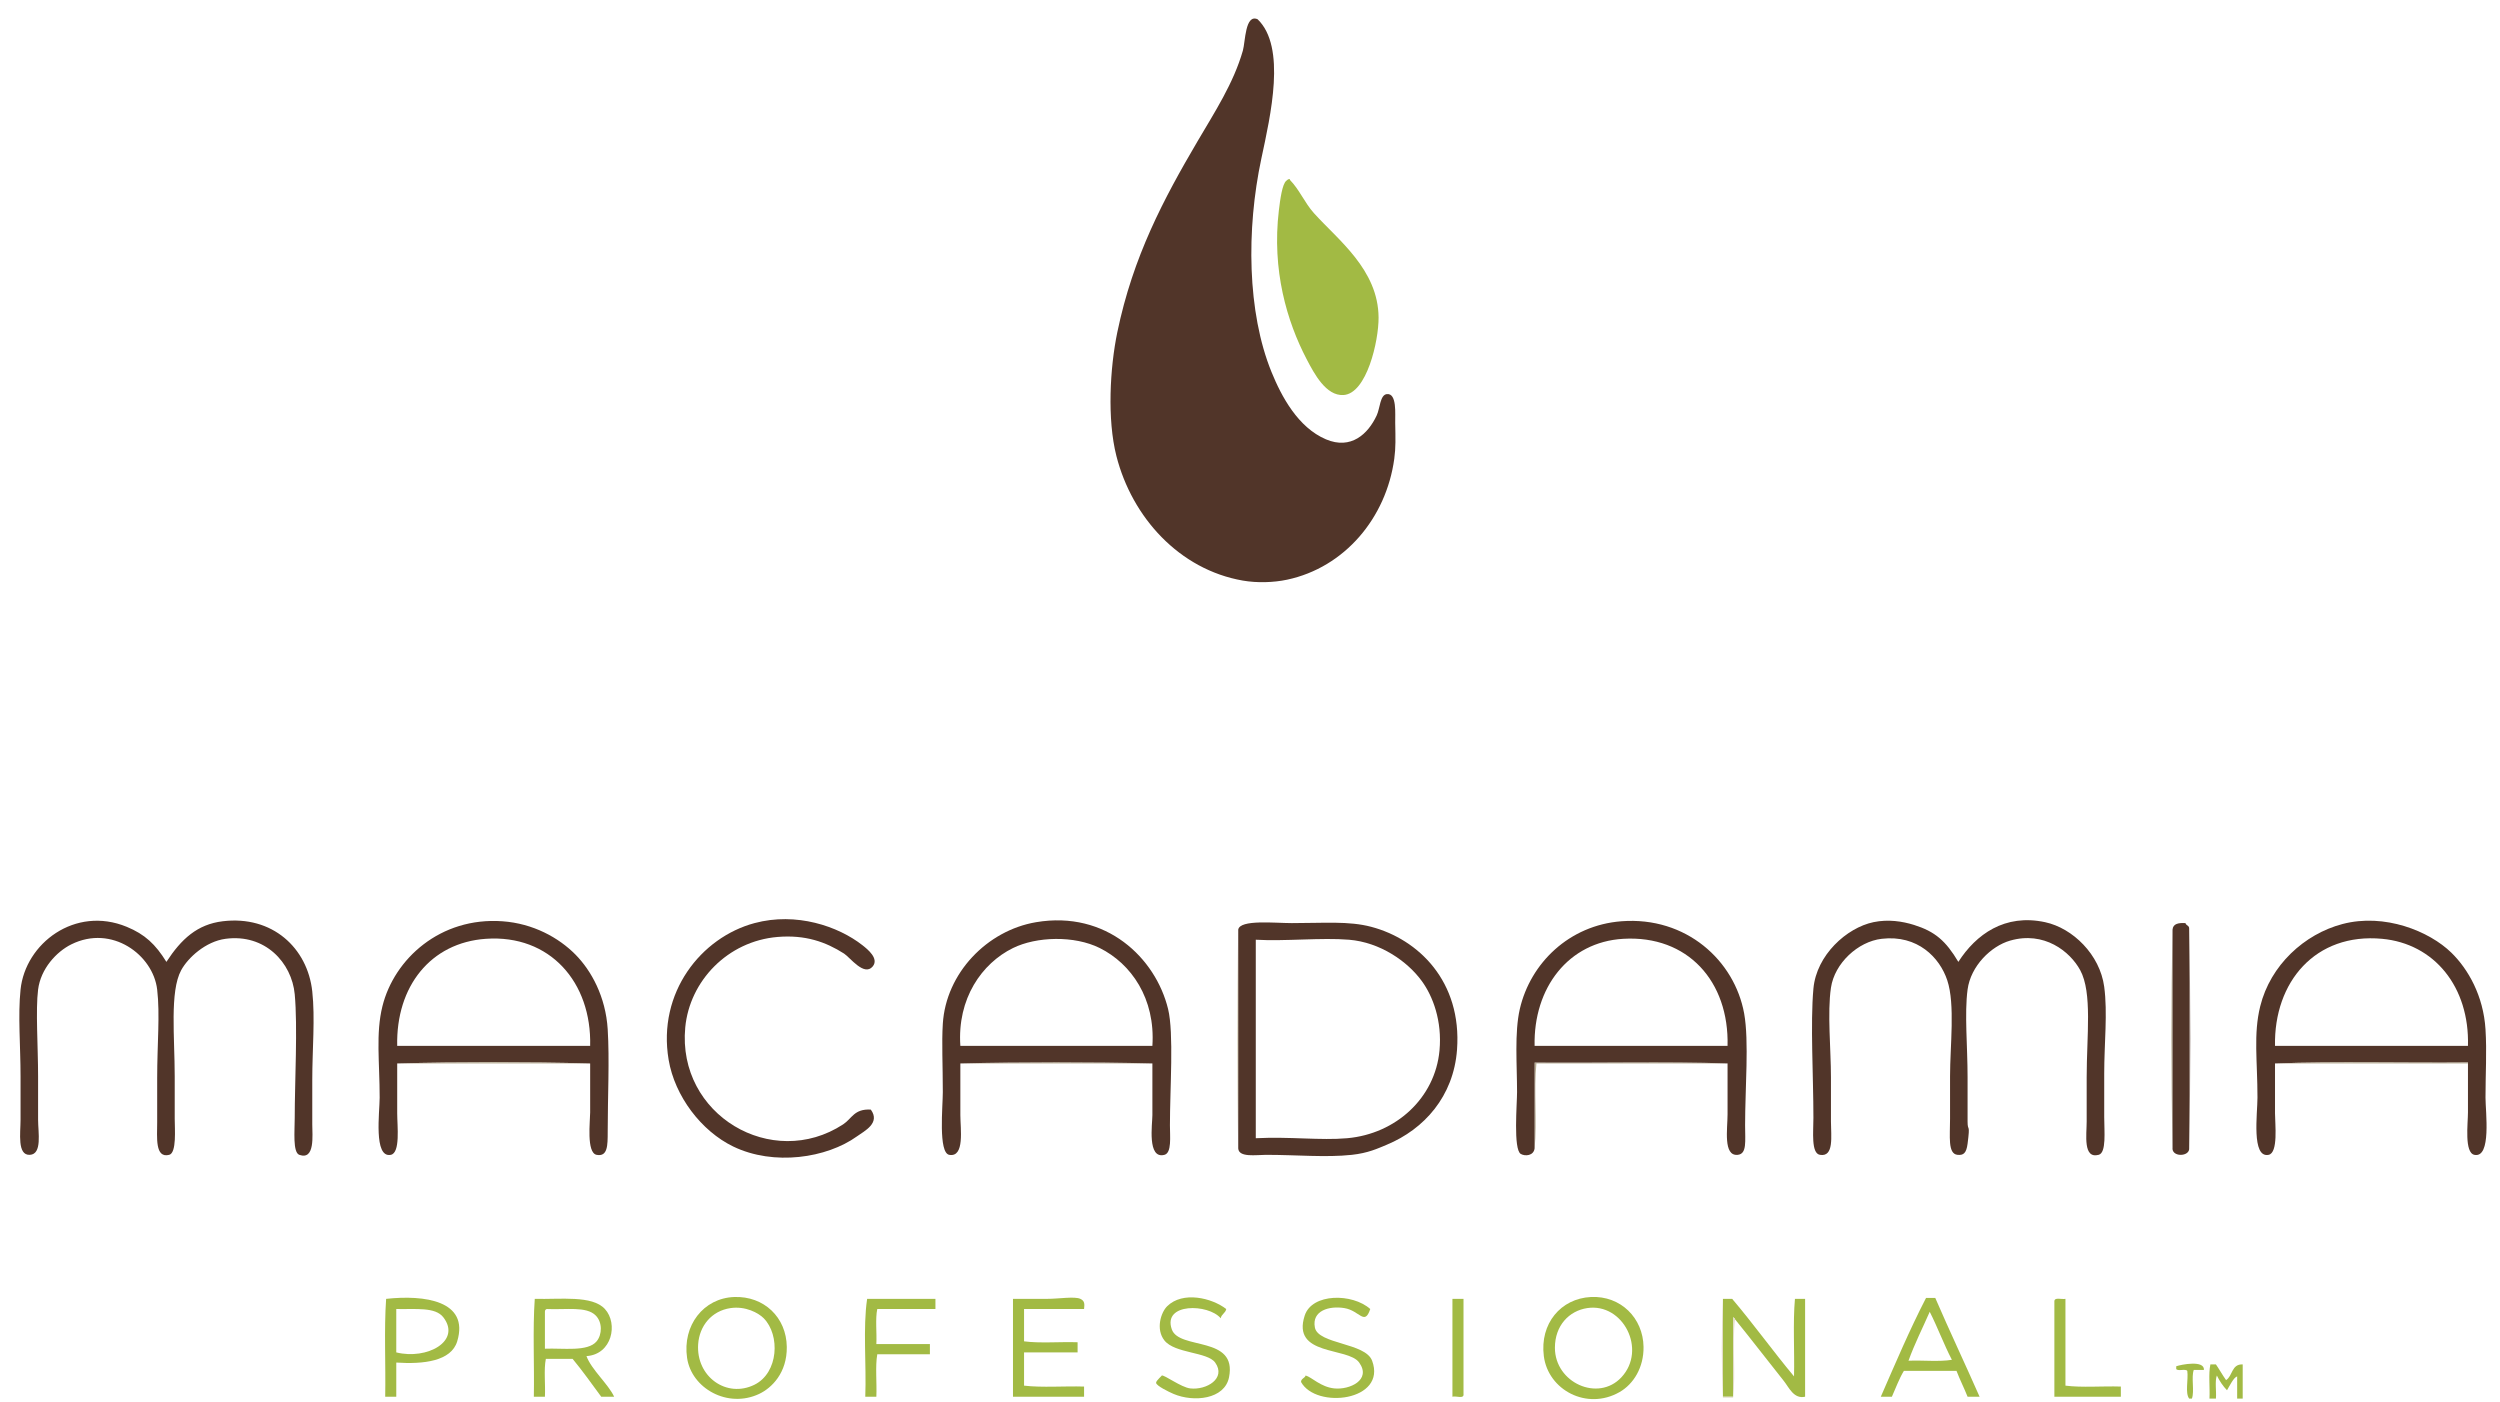 <?xml version="1.0" encoding="UTF-8"?>
<svg xmlns="http://www.w3.org/2000/svg" xmlns:xlink="http://www.w3.org/1999/xlink" version="1.1" id="Layer_2" x="0px" y="0px" width="252.315px" height="141.489px" viewBox="66.702 -131.669 252.315 141.489" xml:space="preserve">
<g>
	<g>
		<path fill-rule="evenodd" clip-rule="evenodd" fill="#A2BA44" d="M196.798-113.603c0.079-0.017,0.088,0.037,0.093,0.093    c0.97,0.998,1.479,2.302,2.423,3.354c2.4,2.676,6.488,5.684,6.522,10.529c0.017,2.374-1.195,7.685-3.541,7.827    c-1.762,0.106-2.952-2.148-3.727-3.634c-1.984-3.802-3.513-8.968-2.795-15.001c0.131-1.102,0.344-2.667,0.745-2.981    C196.587-113.503,196.688-113.558,196.798-113.603z"></path>
		<path fill-rule="evenodd" clip-rule="evenodd" fill="#E1DBC6" d="M191.673-37.851c0,7.361,0,14.722,0,22.083    C191.518-22.912,191.518-30.707,191.673-37.851z"></path>
		<path fill-rule="evenodd" clip-rule="evenodd" fill="#B6AC92" d="M285.968-15.861c-0.155-7.112-0.155-14.877,0-21.99    C285.968-30.521,285.968-23.191,285.968-15.861z"></path>
		<path fill-rule="evenodd" clip-rule="evenodd" fill="#B6AC92" d="M163.627-24.34c6.243-0.155,13.138-0.155,19.38,0    C176.548-24.34,170.088-24.34,163.627-24.34z"></path>
		<path fill-rule="evenodd" clip-rule="evenodd" fill="#A2BA44" d="M140.799-0.767c3.01-0.11,5.271,2.053,5.311,5.031    c0.036,2.628-1.525,4.155-2.795,4.752c-3.161,1.487-6.815-0.549-7.268-3.634C135.565,2.102,137.703-0.653,140.799-0.767z     M137.165,3.985c-0.23,3.284,2.868,5.494,5.684,4.1c2.427-1.202,2.611-5.005,0.932-6.708c-0.527-0.535-1.836-1.25-3.354-1.025    C138.501,0.636,137.292,2.167,137.165,3.985z"></path>
		<path fill-rule="evenodd" clip-rule="evenodd" fill="#A2BA44" d="M204.997,0.445c-0.582,1.732-1.061,0.161-2.609-0.093    c-1.526-0.251-3.307,0.249-2.981,1.957c0.324,1.701,5.098,1.526,5.777,3.354c1.512,4.072-5.659,4.916-7.175,2.143    c0.013-0.36,0.378-0.368,0.466-0.652c0.619,0.168,1.514,1.162,2.889,1.304c1.532,0.16,3.773-0.844,2.516-2.609    c-1.136-1.594-6.85-0.62-5.497-4.752C199.122-1.162,203.192-1.165,204.997,0.445z"></path>
		<path fill-rule="evenodd" clip-rule="evenodd" fill="#A2BA44" d="M227.266-0.767c3.014-0.147,5.268,2.126,5.312,5.031    c0.03,2.072-1.002,3.755-2.423,4.566c-3.299,1.882-7.208-0.216-7.641-3.634C222.099,1.915,224.232-0.619,227.266-0.767z     M223.633,4.358c0,3.524,4.364,5.496,6.709,2.981c2.6-2.787,0.17-7.535-3.448-6.988C225.074,0.626,223.633,2.105,223.633,4.358z"></path>
		<path fill-rule="evenodd" clip-rule="evenodd" fill="#A2BA44" d="M190.462,0.445c-0.078,0.418-0.48,0.513-0.559,0.932    c-1.242-1.473-5.879-1.577-4.938,1.118c0.741,2.123,6.631,0.602,5.777,4.845c-0.447,2.223-3.556,2.537-5.59,1.677    c-0.489-0.207-1.732-0.815-1.771-1.118c-0.029-0.223,0.694-0.791,0.559-0.745c0.266-0.09,1.96,1.196,2.888,1.304    c1.63,0.19,3.658-1.005,2.516-2.609c-0.774-1.086-4.075-0.905-5.125-2.236c-0.884-1.122-0.362-2.815,0.28-3.448    C186.07-1.383,188.999-0.685,190.462,0.445z"></path>
		<path fill-rule="evenodd" clip-rule="evenodd" fill="#A2BA44" d="M262.021-0.673c1.452,3.362,3.002,6.626,4.473,9.97    c-0.404,0-0.808,0-1.212,0c-0.352-0.891-0.775-1.709-1.118-2.609c-1.77,0-3.54,0-5.311,0c-0.482,0.791-0.815,1.731-1.211,2.609    c-0.373,0-0.746,0-1.118,0c1.474-3.371,2.915-6.775,4.565-9.97C261.4-0.673,261.711-0.673,262.021-0.673z M259.319,5.663    c1.429-0.062,3.105,0.124,4.379-0.093c-0.808-1.552-1.44-3.28-2.236-4.845C260.745,2.367,259.944,3.927,259.319,5.663z"></path>
		<path fill-rule="evenodd" clip-rule="evenodd" fill="#A2BA44" d="M106.697,5.849c0,1.149,0,2.298,0,3.448    c-0.373,0-0.746,0-1.118,0c0.062-3.261-0.124-6.771,0.093-9.877c3.838-0.421,8.418,0.169,7.175,4.286    C112.24,5.715,109.44,6.032,106.697,5.849z M111.448,1.283c-0.814-1.059-2.759-0.798-4.752-0.838c0,1.459,0,2.919,0,4.379    C109.807,5.596,113.292,3.68,111.448,1.283z"></path>
		<path fill-rule="evenodd" clip-rule="evenodd" fill="#A2BA44" d="M125.891,5.197c0.5,1.366,2.205,2.825,2.795,4.1    c-0.435,0-0.87,0-1.305,0c-0.952-1.284-1.872-2.601-2.888-3.82c-0.901,0-1.802,0-2.702,0c-0.217,1.087-0.031,2.578-0.093,3.82    c-0.373,0-0.746,0-1.118,0c0.062-3.262-0.124-6.77,0.093-9.877c2.611,0.065,5.791-0.383,7.081,1.025    C129.105,1.918,128.478,5.029,125.891,5.197z M126.916,3.706c0.568-0.687,0.596-1.917-0.093-2.609    c-0.944-0.949-2.978-0.563-4.938-0.652c-0.117,0.038-0.191,0.12-0.187,0.279c0,1.242,0,2.485,0,3.727    C123.508,4.374,126.022,4.787,126.916,3.706z"></path>
		<path fill-rule="evenodd" clip-rule="evenodd" fill="#A2BA44" d="M161.112-0.581c0,0.342,0,0.684,0,1.025c-1.957,0-3.914,0-5.87,0    c-0.212,0.999-0.035,2.388-0.093,3.541c1.801,0,3.603,0,5.404,0c0,0.342,0,0.683,0,1.025c-1.771,0-3.541,0-5.311,0    c-0.217,1.243-0.031,2.888-0.093,4.286c-0.373,0-0.746,0-1.118,0c0.123-3.231-0.247-6.955,0.187-9.877    C156.515-0.581,158.813-0.581,161.112-0.581z"></path>
		<path fill-rule="evenodd" clip-rule="evenodd" fill="#A2BA44" d="M176.113,0.445c-2.019,0-4.038,0-6.057,0    c0,1.087,0,2.174,0,3.261c1.615,0.217,3.634,0.031,5.404,0.093c0,0.342,0,0.683,0,1.025c-1.802,0-3.603,0-5.404,0    c0,1.118,0,2.236,0,3.354c1.833,0.217,4.068,0.031,6.057,0.093c0,0.341,0,0.683,0,1.025c-2.392,0-4.783,0-7.175,0    c0-3.292,0-6.584,0-9.877c0.864,0,2.132,0,3.447,0c1.164,0,2.781-0.271,3.354,0C176.197-0.365,176.164-0.043,176.113,0.445z"></path>
		<path fill-rule="evenodd" clip-rule="evenodd" fill="#A2BA44" d="M213.29,9.296c0-3.292,0-6.584,0-9.877c0.373,0,0.746,0,1.118,0    c0,3.199,0,6.398,0,9.597C214.488,9.562,213.644,9.185,213.29,9.296z"></path>
		<path fill-rule="evenodd" clip-rule="evenodd" fill="#A2BA44" d="M240.591-0.581c0.311,0,0.621,0,0.932,0    c2.153,2.537,4.111,5.269,6.243,7.827c0.062-2.579-0.123-5.403,0.093-7.827c0.342,0,0.684,0,1.025,0c0,3.292,0,6.584,0,9.877    c-1.143,0.262-1.633-0.945-2.144-1.584c-1.615-2.025-3.262-4.178-4.938-6.243c-0.02-0.105-0.103-0.145-0.186-0.187    c0,2.671,0,5.342,0,8.013c-0.342,0-0.684,0-1.025,0C240.591,6.004,240.591,2.712,240.591-0.581z"></path>
		<path fill-rule="evenodd" clip-rule="evenodd" fill="#A2BA44" d="M275.159-0.581c0,2.92,0,5.839,0,8.759    c1.678,0.217,3.758,0.031,5.591,0.093c0,0.341,0,0.683,0,1.025c-2.236,0-4.473,0-6.709,0c0-3.199,0-6.398,0-9.597    C274.013-0.794,274.773-0.5,275.159-0.581z"></path>
		<path fill-rule="evenodd" clip-rule="evenodd" fill="#A2BA44" d="M289.135,6.594c-0.342,0-0.684,0-1.025,0    c-0.271,0.752,0.088,2.137-0.186,2.889c-0.094,0-0.187,0-0.28,0c-0.427-0.567-0.067-1.92-0.187-2.795    c-0.191-0.243-0.935,0.065-1.117-0.187c0-0.093,0-0.187,0-0.279C286.835,6.049,289.215,5.575,289.135,6.594z"></path>
		<path fill-rule="evenodd" clip-rule="evenodd" fill="#A2BA44" d="M290.346,6.035c0.354,0.515,0.662,1.077,1.025,1.584    c0.672-0.415,0.54-1.634,1.677-1.584c0,1.149,0,2.298,0,3.448c-0.187,0-0.372,0-0.559,0c0-0.746,0-1.491,0-2.236    c-0.345,0.092-0.748,0.928-1.025,1.397c-0.414-0.424-0.749-0.928-1.024-1.491c-0.217,0.591-0.032,1.583-0.094,2.33    c-0.217,0-0.435,0-0.652,0c0.059-1.122-0.118-2.479,0.094-3.448C289.974,6.035,290.16,6.035,290.346,6.035z"></path>
		<path fill-rule="evenodd" clip-rule="evenodd" fill="#B6AC92" d="M221.583-15.768c0-2.889,0-5.777,0-8.666    c6.46,0.062,13.169-0.124,19.474,0.093c-6.429,0-12.858,0-19.287,0C221.49-21.7,221.862-18.408,221.583-15.768z"></path>
		<path fill-rule="evenodd" clip-rule="evenodd" fill="#E1DBC6" d="M240.591-0.581c0,3.292,0,6.584,0,9.877c0.342,0,0.684,0,1.025,0    c0-2.671,0-5.342,0-8.013c0.083,0.042,0.166,0.082,0.186,0.187c-0.278,2.423,0.093,5.496-0.186,7.92c-0.342,0-0.684,0-1.025,0    C240.436,6.283,240.435,2.526,240.591-0.581z"></path>
		<path fill-rule="evenodd" clip-rule="evenodd" fill="#513529" d="M193.63-129.723c2.908,2.805,1.309,9.684,0.373,14.07    c-1.525,7.149-1.426,15.498,1.025,21.523c1.012,2.489,2.682,5.606,5.498,6.802c2.524,1.072,4.249-0.535,5.125-2.423    c0.336-0.724,0.329-2.071,1.025-2.143c1.027-0.105,0.821,2.013,0.839,2.889c0.03,1.569,0.06,2.509-0.094,3.634    c-0.817,5.996-5.024,10.97-10.808,12.206c-1.38,0.295-3.042,0.342-4.473,0.093c-6.406-1.113-11.186-6.373-12.765-12.579    c-0.942-3.702-0.651-8.896,0.093-12.486c1.589-7.66,4.679-13.452,8.106-19.288c1.721-2.931,3.621-5.838,4.565-9.131    C192.394-127.442,192.361-130.298,193.63-129.723z"></path>
		<path fill-rule="evenodd" clip-rule="evenodd" fill="#513529" d="M154.589-19.682c0.997,1.361-0.642,2.159-1.397,2.702    c-3.051,2.192-8.391,3.004-12.486,1.025c-3.222-1.557-5.903-5.081-6.522-8.758c-1.142-6.787,3.284-12.343,8.666-13.79    c4.219-1.134,8.45,0.311,10.902,2.236c0.519,0.408,1.693,1.349,1.025,2.143c-0.866,1.028-2.279-0.915-2.889-1.305    c-1.855-1.185-3.919-1.911-6.708-1.677c-5.037,0.421-8.877,4.445-9.318,9.131c-0.83,8.83,8.762,14.466,15.933,9.784    C152.693-18.778,152.902-19.779,154.589-19.682z"></path>
		<path fill-rule="evenodd" clip-rule="evenodd" fill="#513529" d="M285.968-37.851c0.052-0.6,0.611-0.693,1.305-0.652    c0.058,0.252,0.389,0.232,0.372,0.559c0,7.423,0,14.846,0,22.269c-0.098,0.778-1.799,0.776-1.677-0.187    C285.968-23.191,285.968-30.521,285.968-37.851z"></path>
		<path fill-rule="evenodd" clip-rule="evenodd" fill="#513529" d="M106.79-24.34c0,1.314,0,2.953,0,5.032    c0,1.268,0.339,4.004-0.652,4.193c-1.751,0.333-1.118-4.323-1.118-5.777c0-3.583-0.407-6.458,0.28-9.225    c1.184-4.771,5.844-9.021,12.113-8.572c3.106,0.223,5.681,1.657,7.361,3.354c1.608,1.625,3.057,4.256,3.261,7.547    c0.192,3.092,0,6.804,0,10.342c0,1.383,0.001,2.542-1.118,2.33c-1.048-0.199-0.652-3.429-0.652-4.286c0-1.95,0-3.101,0-4.938    C119.99-24.496,113.064-24.496,106.79-24.34z M115.735-36.919c-5.556,0.389-9.079,4.787-8.945,10.808c6.491,0,12.982,0,19.474,0    C126.427-32.528,122.208-37.373,115.735-36.919z"></path>
		<path fill-rule="evenodd" clip-rule="evenodd" fill="#513529" d="M264.35-34.59c1.781-2.773,4.685-4.886,8.759-4.006    c2.784,0.601,5.527,3.263,5.963,6.522c0.352,2.625,0.001,5.7,0,8.758c0,1.23,0.001,2.696,0,4.379c0,1.456,0.235,3.606-0.559,3.82    c-1.601,0.431-1.211-2.037-1.211-3.354c0-1.696,0-3.227,0-4.473c0-4.184,0.585-8.53-0.652-10.808    c-1.028-1.893-3.643-3.976-7.082-2.982c-1.912,0.553-3.967,2.549-4.286,4.938c-0.323,2.429,0.001,5.728,0,8.852    c0,1.595,0,3.116,0,4.473c0,1.087,0.283,0.053,0,2.236c-0.125,0.968-0.425,1.182-1.024,1.118    c-0.985-0.105-0.745-1.861-0.745-3.634c0-1.666,0-3.154,0-4.286c0-3.09,0.527-7.251-0.28-9.69c-0.761-2.3-2.993-4.615-6.615-4.193    c-2.411,0.281-4.759,2.474-5.125,4.938c-0.376,2.53,0.001,6.218,0,9.038c0,1.597,0,2.835,0,4.473c0,1.458,0.335,3.608-1.118,3.354    c-0.898-0.157-0.652-2.345-0.652-3.727c0-4.27-0.319-9.489,0-13.045c0.307-3.396,3.362-6.143,6.057-6.708    c1.496-0.314,2.936-0.085,4.1,0.279C261.997-37.652,263.077-36.722,264.35-34.59z"></path>
		<path fill-rule="evenodd" clip-rule="evenodd" fill="#513529" d="M296.31-24.34c0,1.502,0,2.997,0,5.032    c0,1.084,0.344,4-0.652,4.193c-1.743,0.336-1.118-4.177-1.118-5.777c0-3.699-0.422-6.399,0.279-9.225    c1.028-4.143,4.446-7.277,8.293-8.292c4.26-1.125,8.778,0.725,10.994,2.888c1.706,1.665,3.239,4.366,3.448,7.734    c0.144,2.324,0,4.402,0,6.895c0,1.432,0.619,6.124-1.118,5.777c-1.035-0.207-0.652-3.167-0.652-4.286c0-1.917,0-3.307,0-4.938    c0-0.031,0-0.062,0-0.093C309.324-24.372,302.615-24.558,296.31-24.34z M307.118-36.919c-6.729-0.625-10.933,4.351-10.808,10.808    c6.491,0,12.982,0,19.474,0C315.951-32.064,312.383-36.431,307.118-36.919z"></path>
		<path fill-rule="evenodd" clip-rule="evenodd" fill="#513529" d="M221.583-15.768c-0.089,0.744-0.95,0.825-1.397,0.559    c-0.764-0.453-0.373-5.061-0.373-6.243c0-2.722-0.271-5.996,0.279-8.386c1.067-4.622,4.977-8.445,10.25-8.852    c6.54-0.504,11.427,3.965,12.393,9.318c0.501,2.781,0.093,7.565,0.093,11.274c0,1.629,0.2,2.886-0.745,2.982    c-1.491,0.151-1.025-2.64-1.025-4.1c0-1.901,0-3.473,0-5.125c-6.305-0.217-13.014-0.031-19.474-0.093    C221.583-21.545,221.583-18.657,221.583-15.768z M230.528-36.919c-5.524,0.324-9.072,4.935-8.945,10.808    c6.491,0,12.982,0,19.474,0C241.224-32.622,237.031-37.301,230.528-36.919z"></path>
		<path fill-rule="evenodd" clip-rule="evenodd" fill="#513529" d="M83.496-34.59c1.506-2.311,3.118-3.788,5.684-4.1    c5.008-0.608,8.562,2.697,9.038,7.082c0.297,2.733,0,5.832,0,8.945c0,1.222,0,2.683,0,4.473c0,1.094,0.297,3.641-1.305,3.075    c-0.678-0.24-0.466-2.405-0.466-3.727c0-3.606,0.308-9.208,0-12.486c-0.298-3.17-2.985-6.129-6.988-5.59    c-2.006,0.27-3.786,1.906-4.472,3.168c-1.165,2.142-0.652,6.782-0.652,10.715c0,1.359,0,2.473,0,4.286    c0,1.007,0.211,3.437-0.559,3.634c-1.451,0.37-1.211-1.786-1.211-3.261c0-1.673,0-3.33,0-4.473c0-3.467,0.295-6.415,0-8.945    c-0.407-3.499-4.571-6.596-8.665-4.565c-1.511,0.749-3.088,2.464-3.354,4.565c-0.26,2.049,0,5.784,0,8.759c0,1.215,0,2.91,0,4.379    c0,1.274,0.436,3.484-0.838,3.541c-1.286,0.057-0.932-2.211-0.932-3.541c0-1.688,0-3.143,0-4.379c0-3.091-0.274-6.12,0-8.759    c0.485-4.664,5.504-8.483,10.715-6.336C81.326-37.374,82.396-36.368,83.496-34.59z"></path>
		<path fill-rule="evenodd" clip-rule="evenodd" fill="#513529" d="M163.627-24.34c0,1.363,0,3.096,0,5.218    c0,1.359,0.46,4.282-1.118,4.007c-1.124-0.196-0.652-4.887-0.652-6.336c0-2.778-0.123-4.925,0-6.895    c0.317-5.108,4.462-9.41,9.411-10.25c7.097-1.204,12.07,3.624,13.324,8.758c0.596,2.441,0.187,8.045,0.187,11.74    c0,1.165,0.195,2.784-0.559,2.982c-1.756,0.461-1.211-3.119-1.211-4.007c0-2.063,0-3.289,0-5.218    C176.765-24.496,169.87-24.496,163.627-24.34z M177.697-35.987c-2.576-1.285-6.394-1.164-8.759,0    c-3.143,1.547-5.642,5.093-5.311,9.876c6.46,0,12.92,0,19.38,0C183.327-30.9,180.861-34.409,177.697-35.987z"></path>
		<path fill-rule="evenodd" clip-rule="evenodd" fill="#513529" d="M191.673-37.851c0.179-1.037,3.706-0.652,5.404-0.652    c3.265,0,5.748-0.225,8.013,0.373c4.767,1.256,9.166,5.514,8.665,12.393c-0.344,4.728-3.333,8.038-7.081,9.597    c-0.951,0.396-1.899,0.847-3.541,1.025c-2.603,0.282-5.525,0-8.666,0c-0.988,0-2.745,0.293-2.795-0.652    C191.673-23.129,191.673-30.49,191.673-37.851z M202.668-16.793c4.909-0.438,8.872-4.048,9.317-8.852    c0.278-2.999-0.674-5.476-1.77-6.988c-1.468-2.026-4.225-3.932-7.361-4.193c-2.79-0.232-6.461,0.174-9.411,0    c0,6.678,0,13.355,0,20.033C196.884-16.968,199.972-16.553,202.668-16.793z"></path>
		<path fill-rule="evenodd" clip-rule="evenodd" fill="#806B62" d="M287.644-37.944c0.155,7.206,0.155,15.063,0,22.269    C287.644-23.098,287.644-30.521,287.644-37.944z"></path>
		<path fill-rule="evenodd" clip-rule="evenodd" fill="#B6AC92" d="M106.79-24.34c6.274-0.155,13.2-0.155,19.474,0    C119.772-24.34,113.281-24.34,106.79-24.34z"></path>
		<path fill-rule="evenodd" clip-rule="evenodd" fill="#B6AC92" d="M296.31-24.34c6.305-0.217,13.014-0.031,19.474-0.093    c0,0.031,0,0.062,0,0.093C309.293-24.34,302.802-24.34,296.31-24.34z"></path>
	</g>
</g>
</svg>
